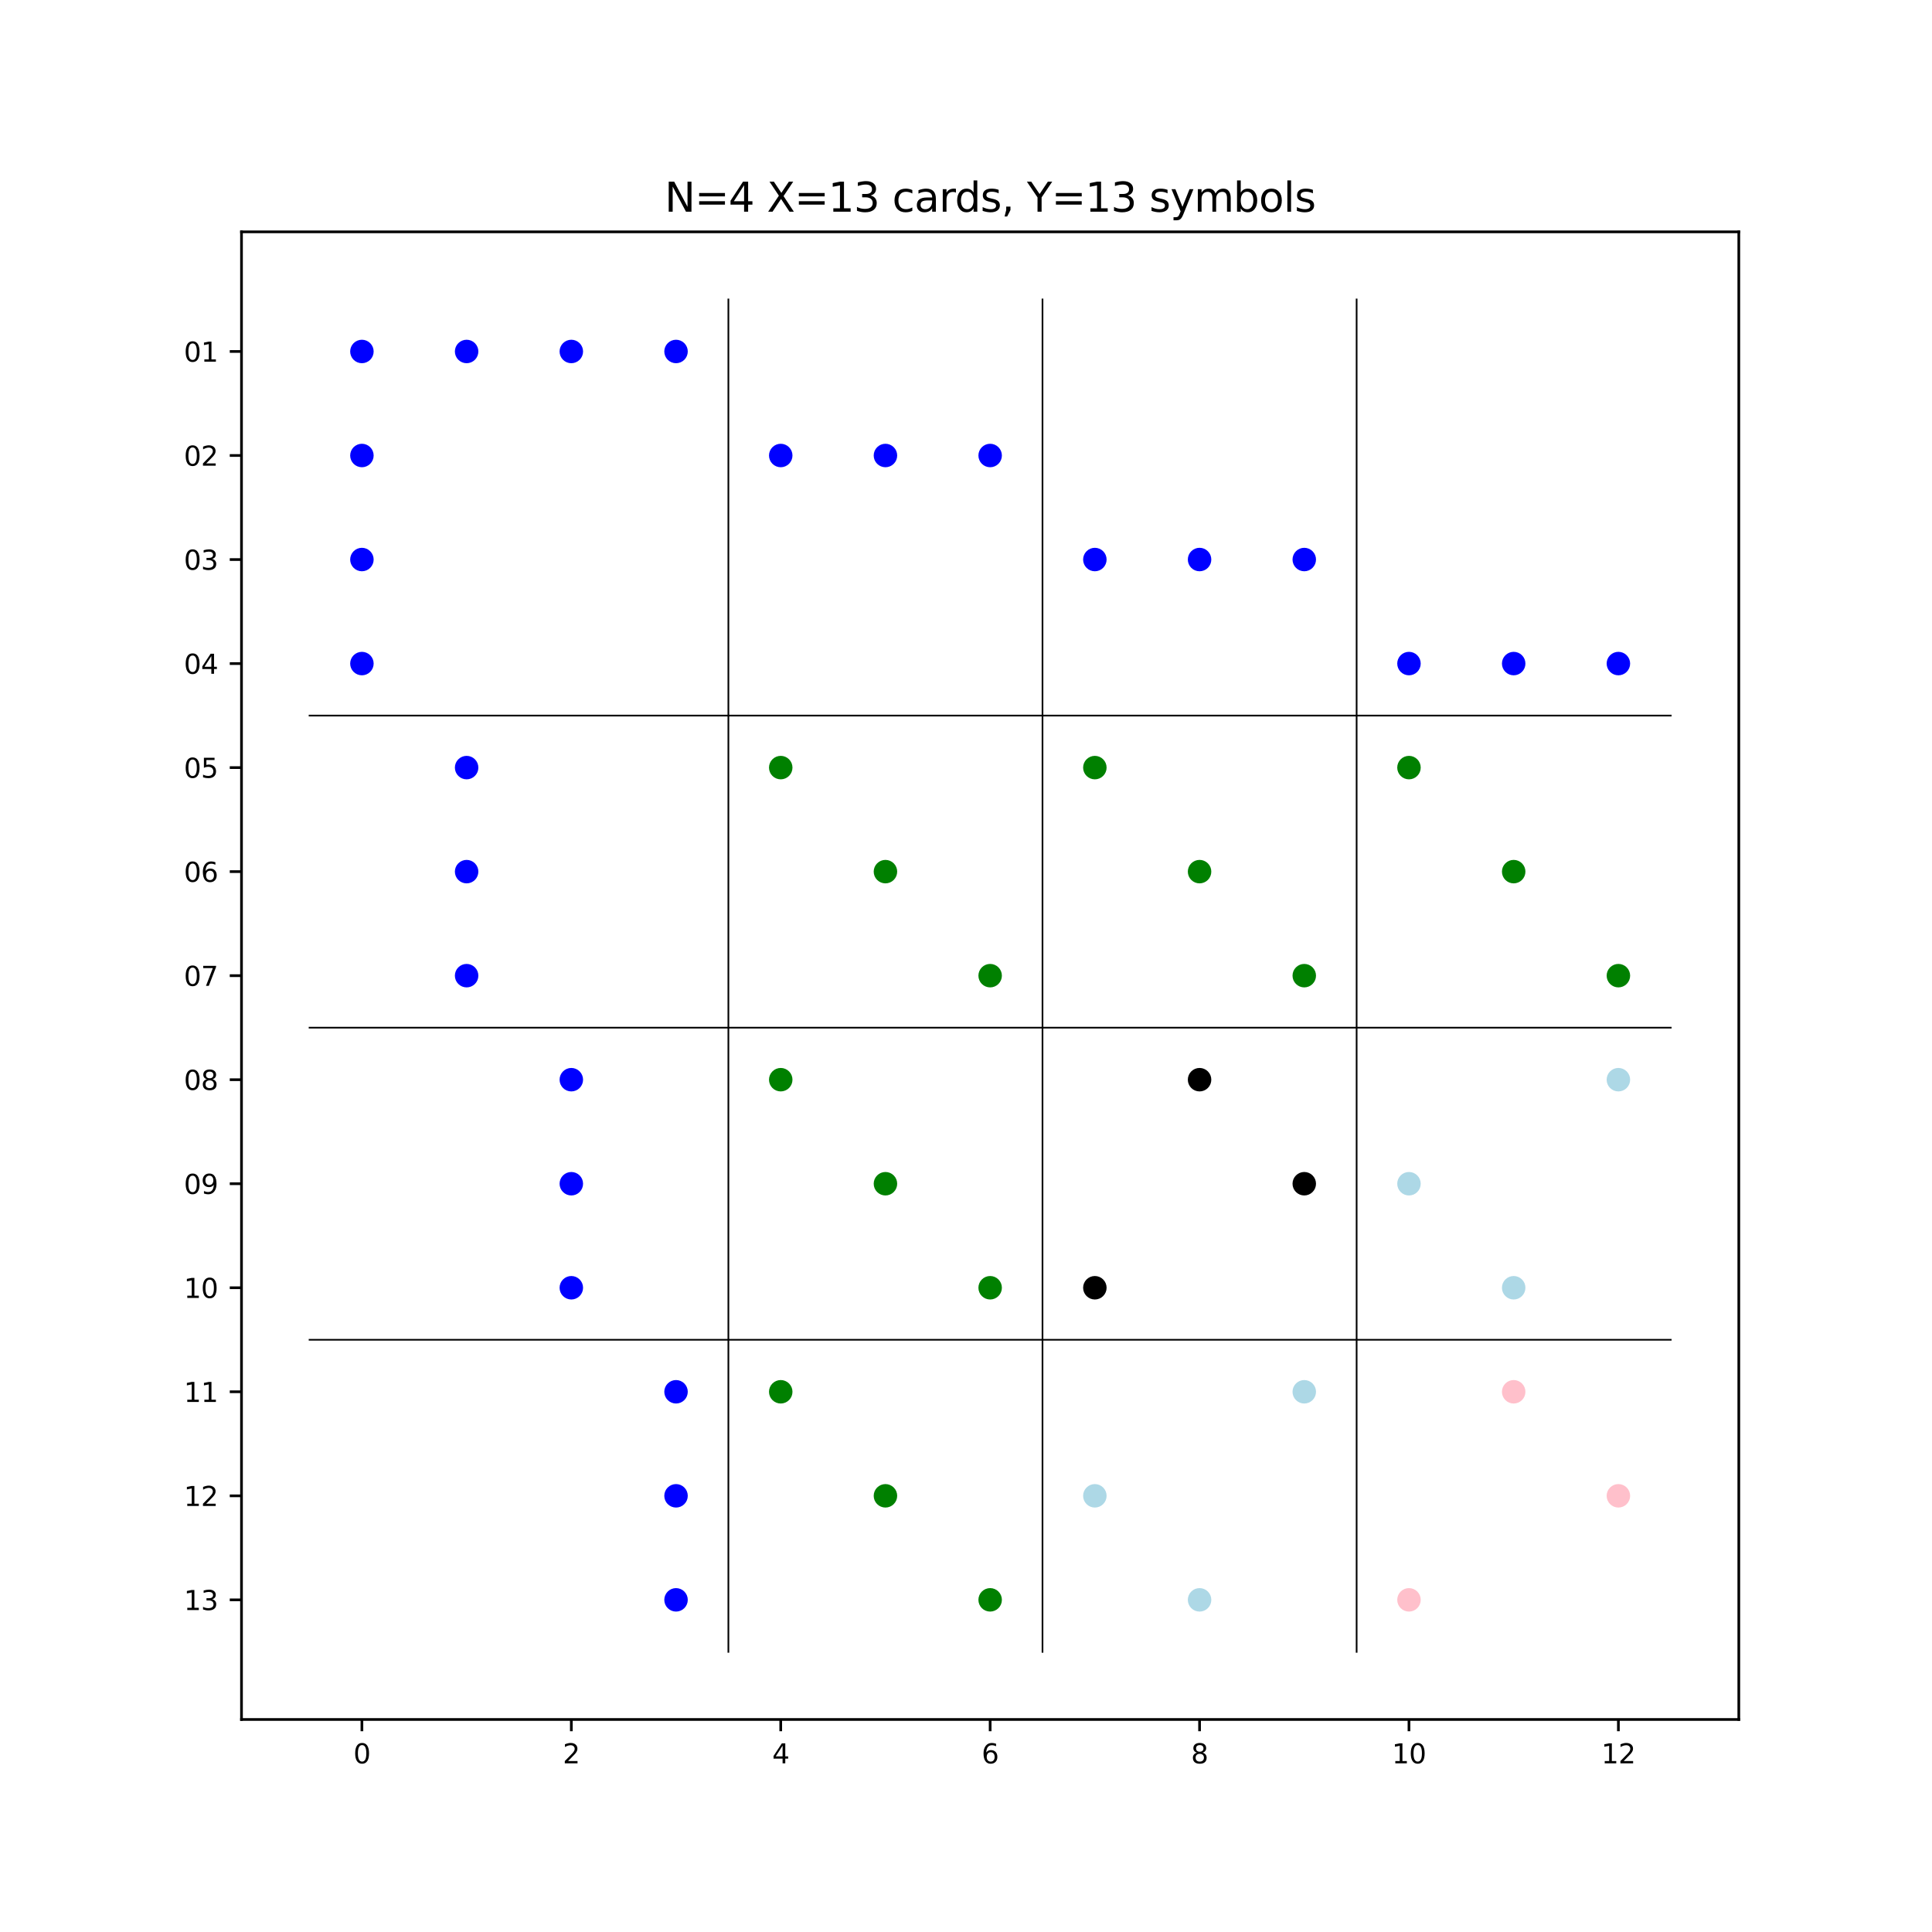 <?xml version="1.0" encoding="utf-8" standalone="no"?>
<!DOCTYPE svg PUBLIC "-//W3C//DTD SVG 1.1//EN"
  "http://www.w3.org/Graphics/SVG/1.1/DTD/svg11.dtd">
<svg xmlns:xlink="http://www.w3.org/1999/xlink" width="576pt" height="576pt" viewBox="0 0 576 576" xmlns="http://www.w3.org/2000/svg" version="1.1">
 <defs>
  <style type="text/css">*{stroke-linejoin: round; stroke-linecap: butt}</style>
 </defs>
 <g id="figure_1">
  <g id="patch_1">
   <path d="M 0 576 
L 576 576 
L 576 0 
L 0 0 
z
" style="fill: #ffffff"/>
  </g>
  <g id="axes_1">
   <g id="patch_2">
    <path d="M 72 512.64 
L 518.4 512.64 
L 518.4 69.12 
L 72 69.12 
z
" style="fill: #ffffff"/>
   </g>
   <g id="PathCollection_1">
    <defs>
     <path id="C0_0_3d399fe143" d="M 0 3 
C 0.796 3 1.559 2.684 2.121 2.121 
C 2.684 1.559 3 0.796 3 -0 
C 3 -0.796 2.684 -1.559 2.121 -2.121 
C 1.559 -2.684 0.796 -3 0 -3 
C -0.796 -3 -1.559 -2.684 -2.121 -2.121 
C -2.684 -1.559 -3 -0.796 -3 0 
C -3 0.796 -2.684 1.559 -2.121 2.121 
C -1.559 2.684 -0.796 3 0 3 
z
"/>
    </defs>
    <g clip-path="url(#pf913521347)">
     <use xlink:href="#C0_0_3d399fe143" x="107.899" y="104.788" style="fill: #0000ff; stroke: #0000ff"/>
    </g>
    <g clip-path="url(#pf913521347)">
     <use xlink:href="#C0_0_3d399fe143" x="170.333" y="104.788" style="fill: #0000ff; stroke: #0000ff"/>
    </g>
    <g clip-path="url(#pf913521347)">
     <use xlink:href="#C0_0_3d399fe143" x="139.116" y="104.788" style="fill: #0000ff; stroke: #0000ff"/>
    </g>
    <g clip-path="url(#pf913521347)">
     <use xlink:href="#C0_0_3d399fe143" x="201.55" y="104.788" style="fill: #0000ff; stroke: #0000ff"/>
    </g>
    <g clip-path="url(#pf913521347)">
     <use xlink:href="#C0_0_3d399fe143" x="107.899" y="135.803" style="fill: #0000ff; stroke: #0000ff"/>
    </g>
    <g clip-path="url(#pf913521347)">
     <use xlink:href="#C0_0_3d399fe143" x="295.2" y="135.803" style="fill: #0000ff; stroke: #0000ff"/>
    </g>
    <g clip-path="url(#pf913521347)">
     <use xlink:href="#C0_0_3d399fe143" x="232.766" y="135.803" style="fill: #0000ff; stroke: #0000ff"/>
    </g>
    <g clip-path="url(#pf913521347)">
     <use xlink:href="#C0_0_3d399fe143" x="263.983" y="135.803" style="fill: #0000ff; stroke: #0000ff"/>
    </g>
    <g clip-path="url(#pf913521347)">
     <use xlink:href="#C0_0_3d399fe143" x="107.899" y="166.818" style="fill: #0000ff; stroke: #0000ff"/>
    </g>
    <g clip-path="url(#pf913521347)">
     <use xlink:href="#C0_0_3d399fe143" x="357.634" y="166.818" style="fill: #0000ff; stroke: #0000ff"/>
    </g>
    <g clip-path="url(#pf913521347)">
     <use xlink:href="#C0_0_3d399fe143" x="326.417" y="166.818" style="fill: #0000ff; stroke: #0000ff"/>
    </g>
    <g clip-path="url(#pf913521347)">
     <use xlink:href="#C0_0_3d399fe143" x="388.85" y="166.818" style="fill: #0000ff; stroke: #0000ff"/>
    </g>
    <g clip-path="url(#pf913521347)">
     <use xlink:href="#C0_0_3d399fe143" x="107.899" y="197.834" style="fill: #0000ff; stroke: #0000ff"/>
    </g>
    <g clip-path="url(#pf913521347)">
     <use xlink:href="#C0_0_3d399fe143" x="482.501" y="197.834" style="fill: #0000ff; stroke: #0000ff"/>
    </g>
    <g clip-path="url(#pf913521347)">
     <use xlink:href="#C0_0_3d399fe143" x="420.067" y="197.834" style="fill: #0000ff; stroke: #0000ff"/>
    </g>
    <g clip-path="url(#pf913521347)">
     <use xlink:href="#C0_0_3d399fe143" x="451.284" y="197.834" style="fill: #0000ff; stroke: #0000ff"/>
    </g>
    <g clip-path="url(#pf913521347)">
     <use xlink:href="#C0_0_3d399fe143" x="420.067" y="228.849" style="fill: #008000; stroke: #008000"/>
    </g>
    <g clip-path="url(#pf913521347)">
     <use xlink:href="#C0_0_3d399fe143" x="326.417" y="228.849" style="fill: #008000; stroke: #008000"/>
    </g>
    <g clip-path="url(#pf913521347)">
     <use xlink:href="#C0_0_3d399fe143" x="139.116" y="228.849" style="fill: #0000ff; stroke: #0000ff"/>
    </g>
    <g clip-path="url(#pf913521347)">
     <use xlink:href="#C0_0_3d399fe143" x="232.766" y="228.849" style="fill: #008000; stroke: #008000"/>
    </g>
    <g clip-path="url(#pf913521347)">
     <use xlink:href="#C0_0_3d399fe143" x="357.634" y="259.865" style="fill: #008000; stroke: #008000"/>
    </g>
    <g clip-path="url(#pf913521347)">
     <use xlink:href="#C0_0_3d399fe143" x="139.116" y="259.865" style="fill: #0000ff; stroke: #0000ff"/>
    </g>
    <g clip-path="url(#pf913521347)">
     <use xlink:href="#C0_0_3d399fe143" x="263.983" y="259.865" style="fill: #008000; stroke: #008000"/>
    </g>
    <g clip-path="url(#pf913521347)">
     <use xlink:href="#C0_0_3d399fe143" x="451.284" y="259.865" style="fill: #008000; stroke: #008000"/>
    </g>
    <g clip-path="url(#pf913521347)">
     <use xlink:href="#C0_0_3d399fe143" x="388.85" y="290.88" style="fill: #008000; stroke: #008000"/>
    </g>
    <g clip-path="url(#pf913521347)">
     <use xlink:href="#C0_0_3d399fe143" x="295.2" y="290.88" style="fill: #008000; stroke: #008000"/>
    </g>
    <g clip-path="url(#pf913521347)">
     <use xlink:href="#C0_0_3d399fe143" x="139.116" y="290.88" style="fill: #0000ff; stroke: #0000ff"/>
    </g>
    <g clip-path="url(#pf913521347)">
     <use xlink:href="#C0_0_3d399fe143" x="482.501" y="290.88" style="fill: #008000; stroke: #008000"/>
    </g>
    <g clip-path="url(#pf913521347)">
     <use xlink:href="#C0_0_3d399fe143" x="482.501" y="321.895" style="fill: #add8e6; stroke: #add8e6"/>
    </g>
    <g clip-path="url(#pf913521347)">
     <use xlink:href="#C0_0_3d399fe143" x="357.634" y="321.895" style="stroke: #000000"/>
    </g>
    <g clip-path="url(#pf913521347)">
     <use xlink:href="#C0_0_3d399fe143" x="170.333" y="321.895" style="fill: #0000ff; stroke: #0000ff"/>
    </g>
    <g clip-path="url(#pf913521347)">
     <use xlink:href="#C0_0_3d399fe143" x="232.766" y="321.895" style="fill: #008000; stroke: #008000"/>
    </g>
    <g clip-path="url(#pf913521347)">
     <use xlink:href="#C0_0_3d399fe143" x="388.85" y="352.911" style="stroke: #000000"/>
    </g>
    <g clip-path="url(#pf913521347)">
     <use xlink:href="#C0_0_3d399fe143" x="420.067" y="352.911" style="fill: #add8e6; stroke: #add8e6"/>
    </g>
    <g clip-path="url(#pf913521347)">
     <use xlink:href="#C0_0_3d399fe143" x="170.333" y="352.911" style="fill: #0000ff; stroke: #0000ff"/>
    </g>
    <g clip-path="url(#pf913521347)">
     <use xlink:href="#C0_0_3d399fe143" x="263.983" y="352.911" style="fill: #008000; stroke: #008000"/>
    </g>
    <g clip-path="url(#pf913521347)">
     <use xlink:href="#C0_0_3d399fe143" x="295.2" y="383.926" style="fill: #008000; stroke: #008000"/>
    </g>
    <g clip-path="url(#pf913521347)">
     <use xlink:href="#C0_0_3d399fe143" x="170.333" y="383.926" style="fill: #0000ff; stroke: #0000ff"/>
    </g>
    <g clip-path="url(#pf913521347)">
     <use xlink:href="#C0_0_3d399fe143" x="326.417" y="383.926" style="stroke: #000000"/>
    </g>
    <g clip-path="url(#pf913521347)">
     <use xlink:href="#C0_0_3d399fe143" x="451.284" y="383.926" style="fill: #add8e6; stroke: #add8e6"/>
    </g>
    <g clip-path="url(#pf913521347)">
     <use xlink:href="#C0_0_3d399fe143" x="201.55" y="414.942" style="fill: #0000ff; stroke: #0000ff"/>
    </g>
    <g clip-path="url(#pf913521347)">
     <use xlink:href="#C0_0_3d399fe143" x="451.284" y="414.942" style="fill: #ffc0cb; stroke: #ffc0cb"/>
    </g>
    <g clip-path="url(#pf913521347)">
     <use xlink:href="#C0_0_3d399fe143" x="232.766" y="414.942" style="fill: #008000; stroke: #008000"/>
    </g>
    <g clip-path="url(#pf913521347)">
     <use xlink:href="#C0_0_3d399fe143" x="388.85" y="414.942" style="fill: #add8e6; stroke: #add8e6"/>
    </g>
    <g clip-path="url(#pf913521347)">
     <use xlink:href="#C0_0_3d399fe143" x="201.55" y="445.957" style="fill: #0000ff; stroke: #0000ff"/>
    </g>
    <g clip-path="url(#pf913521347)">
     <use xlink:href="#C0_0_3d399fe143" x="482.501" y="445.957" style="fill: #ffc0cb; stroke: #ffc0cb"/>
    </g>
    <g clip-path="url(#pf913521347)">
     <use xlink:href="#C0_0_3d399fe143" x="326.417" y="445.957" style="fill: #add8e6; stroke: #add8e6"/>
    </g>
    <g clip-path="url(#pf913521347)">
     <use xlink:href="#C0_0_3d399fe143" x="263.983" y="445.957" style="fill: #008000; stroke: #008000"/>
    </g>
    <g clip-path="url(#pf913521347)">
     <use xlink:href="#C0_0_3d399fe143" x="201.55" y="476.972" style="fill: #0000ff; stroke: #0000ff"/>
    </g>
    <g clip-path="url(#pf913521347)">
     <use xlink:href="#C0_0_3d399fe143" x="295.2" y="476.972" style="fill: #008000; stroke: #008000"/>
    </g>
    <g clip-path="url(#pf913521347)">
     <use xlink:href="#C0_0_3d399fe143" x="357.634" y="476.972" style="fill: #add8e6; stroke: #add8e6"/>
    </g>
    <g clip-path="url(#pf913521347)">
     <use xlink:href="#C0_0_3d399fe143" x="420.067" y="476.972" style="fill: #ffc0cb; stroke: #ffc0cb"/>
    </g>
   </g>
   <g id="matplotlib.axis_1">
    <g id="xtick_1">
     <g id="line2d_1">
      <defs>
       <path id="m92c27fbc14" d="M 0 0 
L 0 3.5 
" style="stroke: #000000; stroke-width: 0.8"/>
      </defs>
      <g>
       <use xlink:href="#m92c27fbc14" x="107.899" y="512.64" style="stroke: #000000; stroke-width: 0.8"/>
      </g>
     </g>
     <g id="text_1">
      <!-- 0 -->
      <g transform="translate(105.354 525.719) scale(0.08 -0.08)">
       <defs>
        <path id="DejaVuSans-30" d="M 2034 4250 
Q 1547 4250 1301 3770 
Q 1056 3291 1056 2328 
Q 1056 1369 1301 889 
Q 1547 409 2034 409 
Q 2525 409 2770 889 
Q 3016 1369 3016 2328 
Q 3016 3291 2770 3770 
Q 2525 4250 2034 4250 
z
M 2034 4750 
Q 2819 4750 3233 4129 
Q 3647 3509 3647 2328 
Q 3647 1150 3233 529 
Q 2819 -91 2034 -91 
Q 1250 -91 836 529 
Q 422 1150 422 2328 
Q 422 3509 836 4129 
Q 1250 4750 2034 4750 
z
" transform="scale(0.016)"/>
       </defs>
       <use xlink:href="#DejaVuSans-30"/>
      </g>
     </g>
    </g>
    <g id="xtick_2">
     <g id="line2d_2">
      <g>
       <use xlink:href="#m92c27fbc14" x="170.333" y="512.64" style="stroke: #000000; stroke-width: 0.8"/>
      </g>
     </g>
     <g id="text_2">
      <!-- 2 -->
      <g transform="translate(167.788 525.719) scale(0.08 -0.08)">
       <defs>
        <path id="DejaVuSans-32" d="M 1228 531 
L 3431 531 
L 3431 0 
L 469 0 
L 469 531 
Q 828 903 1448 1529 
Q 2069 2156 2228 2338 
Q 2531 2678 2651 2914 
Q 2772 3150 2772 3378 
Q 2772 3750 2511 3984 
Q 2250 4219 1831 4219 
Q 1534 4219 1204 4116 
Q 875 4013 500 3803 
L 500 4441 
Q 881 4594 1212 4672 
Q 1544 4750 1819 4750 
Q 2544 4750 2975 4387 
Q 3406 4025 3406 3419 
Q 3406 3131 3298 2873 
Q 3191 2616 2906 2266 
Q 2828 2175 2409 1742 
Q 1991 1309 1228 531 
z
" transform="scale(0.016)"/>
       </defs>
       <use xlink:href="#DejaVuSans-32"/>
      </g>
     </g>
    </g>
    <g id="xtick_3">
     <g id="line2d_3">
      <g>
       <use xlink:href="#m92c27fbc14" x="232.766" y="512.64" style="stroke: #000000; stroke-width: 0.8"/>
      </g>
     </g>
     <g id="text_3">
      <!-- 4 -->
      <g transform="translate(230.221 525.719) scale(0.08 -0.08)">
       <defs>
        <path id="DejaVuSans-34" d="M 2419 4116 
L 825 1625 
L 2419 1625 
L 2419 4116 
z
M 2253 4666 
L 3047 4666 
L 3047 1625 
L 3713 1625 
L 3713 1100 
L 3047 1100 
L 3047 0 
L 2419 0 
L 2419 1100 
L 313 1100 
L 313 1709 
L 2253 4666 
z
" transform="scale(0.016)"/>
       </defs>
       <use xlink:href="#DejaVuSans-34"/>
      </g>
     </g>
    </g>
    <g id="xtick_4">
     <g id="line2d_4">
      <g>
       <use xlink:href="#m92c27fbc14" x="295.2" y="512.64" style="stroke: #000000; stroke-width: 0.8"/>
      </g>
     </g>
     <g id="text_4">
      <!-- 6 -->
      <g transform="translate(292.655 525.719) scale(0.08 -0.08)">
       <defs>
        <path id="DejaVuSans-36" d="M 2113 2584 
Q 1688 2584 1439 2293 
Q 1191 2003 1191 1497 
Q 1191 994 1439 701 
Q 1688 409 2113 409 
Q 2538 409 2786 701 
Q 3034 994 3034 1497 
Q 3034 2003 2786 2293 
Q 2538 2584 2113 2584 
z
M 3366 4563 
L 3366 3988 
Q 3128 4100 2886 4159 
Q 2644 4219 2406 4219 
Q 1781 4219 1451 3797 
Q 1122 3375 1075 2522 
Q 1259 2794 1537 2939 
Q 1816 3084 2150 3084 
Q 2853 3084 3261 2657 
Q 3669 2231 3669 1497 
Q 3669 778 3244 343 
Q 2819 -91 2113 -91 
Q 1303 -91 875 529 
Q 447 1150 447 2328 
Q 447 3434 972 4092 
Q 1497 4750 2381 4750 
Q 2619 4750 2861 4703 
Q 3103 4656 3366 4563 
z
" transform="scale(0.016)"/>
       </defs>
       <use xlink:href="#DejaVuSans-36"/>
      </g>
     </g>
    </g>
    <g id="xtick_5">
     <g id="line2d_5">
      <g>
       <use xlink:href="#m92c27fbc14" x="357.634" y="512.64" style="stroke: #000000; stroke-width: 0.8"/>
      </g>
     </g>
     <g id="text_5">
      <!-- 8 -->
      <g transform="translate(355.089 525.719) scale(0.08 -0.08)">
       <defs>
        <path id="DejaVuSans-38" d="M 2034 2216 
Q 1584 2216 1326 1975 
Q 1069 1734 1069 1313 
Q 1069 891 1326 650 
Q 1584 409 2034 409 
Q 2484 409 2743 651 
Q 3003 894 3003 1313 
Q 3003 1734 2745 1975 
Q 2488 2216 2034 2216 
z
M 1403 2484 
Q 997 2584 770 2862 
Q 544 3141 544 3541 
Q 544 4100 942 4425 
Q 1341 4750 2034 4750 
Q 2731 4750 3128 4425 
Q 3525 4100 3525 3541 
Q 3525 3141 3298 2862 
Q 3072 2584 2669 2484 
Q 3125 2378 3379 2068 
Q 3634 1759 3634 1313 
Q 3634 634 3220 271 
Q 2806 -91 2034 -91 
Q 1263 -91 848 271 
Q 434 634 434 1313 
Q 434 1759 690 2068 
Q 947 2378 1403 2484 
z
M 1172 3481 
Q 1172 3119 1398 2916 
Q 1625 2713 2034 2713 
Q 2441 2713 2670 2916 
Q 2900 3119 2900 3481 
Q 2900 3844 2670 4047 
Q 2441 4250 2034 4250 
Q 1625 4250 1398 4047 
Q 1172 3844 1172 3481 
z
" transform="scale(0.016)"/>
       </defs>
       <use xlink:href="#DejaVuSans-38"/>
      </g>
     </g>
    </g>
    <g id="xtick_6">
     <g id="line2d_6">
      <g>
       <use xlink:href="#m92c27fbc14" x="420.067" y="512.64" style="stroke: #000000; stroke-width: 0.8"/>
      </g>
     </g>
     <g id="text_6">
      <!-- 10 -->
      <g transform="translate(414.977 525.719) scale(0.08 -0.08)">
       <defs>
        <path id="DejaVuSans-31" d="M 794 531 
L 1825 531 
L 1825 4091 
L 703 3866 
L 703 4441 
L 1819 4666 
L 2450 4666 
L 2450 531 
L 3481 531 
L 3481 0 
L 794 0 
L 794 531 
z
" transform="scale(0.016)"/>
       </defs>
       <use xlink:href="#DejaVuSans-31"/>
       <use xlink:href="#DejaVuSans-30" transform="translate(63.623 0)"/>
      </g>
     </g>
    </g>
    <g id="xtick_7">
     <g id="line2d_7">
      <g>
       <use xlink:href="#m92c27fbc14" x="482.501" y="512.64" style="stroke: #000000; stroke-width: 0.8"/>
      </g>
     </g>
     <g id="text_7">
      <!-- 12 -->
      <g transform="translate(477.411 525.719) scale(0.08 -0.08)">
       <use xlink:href="#DejaVuSans-31"/>
       <use xlink:href="#DejaVuSans-32" transform="translate(63.623 0)"/>
      </g>
     </g>
    </g>
   </g>
   <g id="matplotlib.axis_2">
    <g id="ytick_1">
     <g id="line2d_8">
      <defs>
       <path id="m2a382d05fb" d="M 0 0 
L -3.5 0 
" style="stroke: #000000; stroke-width: 0.8"/>
      </defs>
      <g>
       <use xlink:href="#m2a382d05fb" x="72" y="104.788" style="stroke: #000000; stroke-width: 0.8"/>
      </g>
     </g>
     <g id="text_8">
      <!-- 01 -->
      <g transform="translate(54.82 107.827) scale(0.08 -0.08)">
       <use xlink:href="#DejaVuSans-30"/>
       <use xlink:href="#DejaVuSans-31" transform="translate(63.623 0)"/>
      </g>
     </g>
    </g>
    <g id="ytick_2">
     <g id="line2d_9">
      <g>
       <use xlink:href="#m2a382d05fb" x="72" y="135.803" style="stroke: #000000; stroke-width: 0.8"/>
      </g>
     </g>
     <g id="text_9">
      <!-- 02 -->
      <g transform="translate(54.82 138.842) scale(0.08 -0.08)">
       <use xlink:href="#DejaVuSans-30"/>
       <use xlink:href="#DejaVuSans-32" transform="translate(63.623 0)"/>
      </g>
     </g>
    </g>
    <g id="ytick_3">
     <g id="line2d_10">
      <g>
       <use xlink:href="#m2a382d05fb" x="72" y="166.818" style="stroke: #000000; stroke-width: 0.8"/>
      </g>
     </g>
     <g id="text_10">
      <!-- 03 -->
      <g transform="translate(54.82 169.858) scale(0.08 -0.08)">
       <defs>
        <path id="DejaVuSans-33" d="M 2597 2516 
Q 3050 2419 3304 2112 
Q 3559 1806 3559 1356 
Q 3559 666 3084 287 
Q 2609 -91 1734 -91 
Q 1441 -91 1130 -33 
Q 819 25 488 141 
L 488 750 
Q 750 597 1062 519 
Q 1375 441 1716 441 
Q 2309 441 2620 675 
Q 2931 909 2931 1356 
Q 2931 1769 2642 2001 
Q 2353 2234 1838 2234 
L 1294 2234 
L 1294 2753 
L 1863 2753 
Q 2328 2753 2575 2939 
Q 2822 3125 2822 3475 
Q 2822 3834 2567 4026 
Q 2313 4219 1838 4219 
Q 1578 4219 1281 4162 
Q 984 4106 628 3988 
L 628 4550 
Q 988 4650 1302 4700 
Q 1616 4750 1894 4750 
Q 2613 4750 3031 4423 
Q 3450 4097 3450 3541 
Q 3450 3153 3228 2886 
Q 3006 2619 2597 2516 
z
" transform="scale(0.016)"/>
       </defs>
       <use xlink:href="#DejaVuSans-30"/>
       <use xlink:href="#DejaVuSans-33" transform="translate(63.623 0)"/>
      </g>
     </g>
    </g>
    <g id="ytick_4">
     <g id="line2d_11">
      <g>
       <use xlink:href="#m2a382d05fb" x="72" y="197.834" style="stroke: #000000; stroke-width: 0.8"/>
      </g>
     </g>
     <g id="text_11">
      <!-- 04 -->
      <g transform="translate(54.82 200.873) scale(0.08 -0.08)">
       <use xlink:href="#DejaVuSans-30"/>
       <use xlink:href="#DejaVuSans-34" transform="translate(63.623 0)"/>
      </g>
     </g>
    </g>
    <g id="ytick_5">
     <g id="line2d_12">
      <g>
       <use xlink:href="#m2a382d05fb" x="72" y="228.849" style="stroke: #000000; stroke-width: 0.8"/>
      </g>
     </g>
     <g id="text_12">
      <!-- 05 -->
      <g transform="translate(54.82 231.889) scale(0.08 -0.08)">
       <defs>
        <path id="DejaVuSans-35" d="M 691 4666 
L 3169 4666 
L 3169 4134 
L 1269 4134 
L 1269 2991 
Q 1406 3038 1543 3061 
Q 1681 3084 1819 3084 
Q 2600 3084 3056 2656 
Q 3513 2228 3513 1497 
Q 3513 744 3044 326 
Q 2575 -91 1722 -91 
Q 1428 -91 1123 -41 
Q 819 9 494 109 
L 494 744 
Q 775 591 1075 516 
Q 1375 441 1709 441 
Q 2250 441 2565 725 
Q 2881 1009 2881 1497 
Q 2881 1984 2565 2268 
Q 2250 2553 1709 2553 
Q 1456 2553 1204 2497 
Q 953 2441 691 2322 
L 691 4666 
z
" transform="scale(0.016)"/>
       </defs>
       <use xlink:href="#DejaVuSans-30"/>
       <use xlink:href="#DejaVuSans-35" transform="translate(63.623 0)"/>
      </g>
     </g>
    </g>
    <g id="ytick_6">
     <g id="line2d_13">
      <g>
       <use xlink:href="#m2a382d05fb" x="72" y="259.865" style="stroke: #000000; stroke-width: 0.8"/>
      </g>
     </g>
     <g id="text_13">
      <!-- 06 -->
      <g transform="translate(54.82 262.904) scale(0.08 -0.08)">
       <use xlink:href="#DejaVuSans-30"/>
       <use xlink:href="#DejaVuSans-36" transform="translate(63.623 0)"/>
      </g>
     </g>
    </g>
    <g id="ytick_7">
     <g id="line2d_14">
      <g>
       <use xlink:href="#m2a382d05fb" x="72" y="290.88" style="stroke: #000000; stroke-width: 0.8"/>
      </g>
     </g>
     <g id="text_14">
      <!-- 07 -->
      <g transform="translate(54.82 293.919) scale(0.08 -0.08)">
       <defs>
        <path id="DejaVuSans-37" d="M 525 4666 
L 3525 4666 
L 3525 4397 
L 1831 0 
L 1172 0 
L 2766 4134 
L 525 4134 
L 525 4666 
z
" transform="scale(0.016)"/>
       </defs>
       <use xlink:href="#DejaVuSans-30"/>
       <use xlink:href="#DejaVuSans-37" transform="translate(63.623 0)"/>
      </g>
     </g>
    </g>
    <g id="ytick_8">
     <g id="line2d_15">
      <g>
       <use xlink:href="#m2a382d05fb" x="72" y="321.895" style="stroke: #000000; stroke-width: 0.8"/>
      </g>
     </g>
     <g id="text_15">
      <!-- 08 -->
      <g transform="translate(54.82 324.935) scale(0.08 -0.08)">
       <use xlink:href="#DejaVuSans-30"/>
       <use xlink:href="#DejaVuSans-38" transform="translate(63.623 0)"/>
      </g>
     </g>
    </g>
    <g id="ytick_9">
     <g id="line2d_16">
      <g>
       <use xlink:href="#m2a382d05fb" x="72" y="352.911" style="stroke: #000000; stroke-width: 0.8"/>
      </g>
     </g>
     <g id="text_16">
      <!-- 09 -->
      <g transform="translate(54.82 355.95) scale(0.08 -0.08)">
       <defs>
        <path id="DejaVuSans-39" d="M 703 97 
L 703 672 
Q 941 559 1184 500 
Q 1428 441 1663 441 
Q 2288 441 2617 861 
Q 2947 1281 2994 2138 
Q 2813 1869 2534 1725 
Q 2256 1581 1919 1581 
Q 1219 1581 811 2004 
Q 403 2428 403 3163 
Q 403 3881 828 4315 
Q 1253 4750 1959 4750 
Q 2769 4750 3195 4129 
Q 3622 3509 3622 2328 
Q 3622 1225 3098 567 
Q 2575 -91 1691 -91 
Q 1453 -91 1209 -44 
Q 966 3 703 97 
z
M 1959 2075 
Q 2384 2075 2632 2365 
Q 2881 2656 2881 3163 
Q 2881 3666 2632 3958 
Q 2384 4250 1959 4250 
Q 1534 4250 1286 3958 
Q 1038 3666 1038 3163 
Q 1038 2656 1286 2365 
Q 1534 2075 1959 2075 
z
" transform="scale(0.016)"/>
       </defs>
       <use xlink:href="#DejaVuSans-30"/>
       <use xlink:href="#DejaVuSans-39" transform="translate(63.623 0)"/>
      </g>
     </g>
    </g>
    <g id="ytick_10">
     <g id="line2d_17">
      <g>
       <use xlink:href="#m2a382d05fb" x="72" y="383.926" style="stroke: #000000; stroke-width: 0.8"/>
      </g>
     </g>
     <g id="text_17">
      <!-- 10 -->
      <g transform="translate(54.82 386.966) scale(0.08 -0.08)">
       <use xlink:href="#DejaVuSans-31"/>
       <use xlink:href="#DejaVuSans-30" transform="translate(63.623 0)"/>
      </g>
     </g>
    </g>
    <g id="ytick_11">
     <g id="line2d_18">
      <g>
       <use xlink:href="#m2a382d05fb" x="72" y="414.942" style="stroke: #000000; stroke-width: 0.8"/>
      </g>
     </g>
     <g id="text_18">
      <!-- 11 -->
      <g transform="translate(54.82 417.981) scale(0.08 -0.08)">
       <use xlink:href="#DejaVuSans-31"/>
       <use xlink:href="#DejaVuSans-31" transform="translate(63.623 0)"/>
      </g>
     </g>
    </g>
    <g id="ytick_12">
     <g id="line2d_19">
      <g>
       <use xlink:href="#m2a382d05fb" x="72" y="445.957" style="stroke: #000000; stroke-width: 0.8"/>
      </g>
     </g>
     <g id="text_19">
      <!-- 12 -->
      <g transform="translate(54.82 448.996) scale(0.08 -0.08)">
       <use xlink:href="#DejaVuSans-31"/>
       <use xlink:href="#DejaVuSans-32" transform="translate(63.623 0)"/>
      </g>
     </g>
    </g>
    <g id="ytick_13">
     <g id="line2d_20">
      <g>
       <use xlink:href="#m2a382d05fb" x="72" y="476.972" style="stroke: #000000; stroke-width: 0.8"/>
      </g>
     </g>
     <g id="text_20">
      <!-- 13 -->
      <g transform="translate(54.82 480.012) scale(0.08 -0.08)">
       <use xlink:href="#DejaVuSans-31"/>
       <use xlink:href="#DejaVuSans-33" transform="translate(63.623 0)"/>
      </g>
     </g>
    </g>
   </g>
   <g id="line2d_21">
    <path d="M 92.291 213.342 
L 498.109 213.342 
" clip-path="url(#pf913521347)" style="fill: none; stroke: #000000; stroke-width: 0.5; stroke-linecap: square"/>
   </g>
   <g id="line2d_22">
    <path d="M 217.158 89.28 
L 217.158 492.48 
" clip-path="url(#pf913521347)" style="fill: none; stroke: #000000; stroke-width: 0.5; stroke-linecap: square"/>
   </g>
   <g id="line2d_23">
    <path d="M 92.291 306.388 
L 498.109 306.388 
" clip-path="url(#pf913521347)" style="fill: none; stroke: #000000; stroke-width: 0.5; stroke-linecap: square"/>
   </g>
   <g id="line2d_24">
    <path d="M 310.808 89.28 
L 310.808 492.48 
" clip-path="url(#pf913521347)" style="fill: none; stroke: #000000; stroke-width: 0.5; stroke-linecap: square"/>
   </g>
   <g id="line2d_25">
    <path d="M 92.291 399.434 
L 498.109 399.434 
" clip-path="url(#pf913521347)" style="fill: none; stroke: #000000; stroke-width: 0.5; stroke-linecap: square"/>
   </g>
   <g id="line2d_26">
    <path d="M 404.459 89.28 
L 404.459 492.48 
" clip-path="url(#pf913521347)" style="fill: none; stroke: #000000; stroke-width: 0.5; stroke-linecap: square"/>
   </g>
   <g id="patch_3">
    <path d="M 72 512.64 
L 72 69.12 
" style="fill: none; stroke: #000000; stroke-width: 0.8; stroke-linejoin: miter; stroke-linecap: square"/>
   </g>
   <g id="patch_4">
    <path d="M 518.4 512.64 
L 518.4 69.12 
" style="fill: none; stroke: #000000; stroke-width: 0.8; stroke-linejoin: miter; stroke-linecap: square"/>
   </g>
   <g id="patch_5">
    <path d="M 72 512.64 
L 518.4 512.64 
" style="fill: none; stroke: #000000; stroke-width: 0.8; stroke-linejoin: miter; stroke-linecap: square"/>
   </g>
   <g id="patch_6">
    <path d="M 72 69.12 
L 518.4 69.12 
" style="fill: none; stroke: #000000; stroke-width: 0.8; stroke-linejoin: miter; stroke-linecap: square"/>
   </g>
   <g id="text_21">
    <!-- N=4 X=13 cards, Y=13 symbols -->
    <g transform="translate(198.165 63.12) scale(0.12 -0.12)">
     <defs>
      <path id="DejaVuSans-4e" d="M 628 4666 
L 1478 4666 
L 3547 763 
L 3547 4666 
L 4159 4666 
L 4159 0 
L 3309 0 
L 1241 3903 
L 1241 0 
L 628 0 
L 628 4666 
z
" transform="scale(0.016)"/>
      <path id="DejaVuSans-3d" d="M 678 2906 
L 4684 2906 
L 4684 2381 
L 678 2381 
L 678 2906 
z
M 678 1631 
L 4684 1631 
L 4684 1100 
L 678 1100 
L 678 1631 
z
" transform="scale(0.016)"/>
      <path id="DejaVuSans-20" transform="scale(0.016)"/>
      <path id="DejaVuSans-58" d="M 403 4666 
L 1081 4666 
L 2241 2931 
L 3406 4666 
L 4084 4666 
L 2584 2425 
L 4184 0 
L 3506 0 
L 2194 1984 
L 872 0 
L 191 0 
L 1856 2491 
L 403 4666 
z
" transform="scale(0.016)"/>
      <path id="DejaVuSans-63" d="M 3122 3366 
L 3122 2828 
Q 2878 2963 2633 3030 
Q 2388 3097 2138 3097 
Q 1578 3097 1268 2742 
Q 959 2388 959 1747 
Q 959 1106 1268 751 
Q 1578 397 2138 397 
Q 2388 397 2633 464 
Q 2878 531 3122 666 
L 3122 134 
Q 2881 22 2623 -34 
Q 2366 -91 2075 -91 
Q 1284 -91 818 406 
Q 353 903 353 1747 
Q 353 2603 823 3093 
Q 1294 3584 2113 3584 
Q 2378 3584 2631 3529 
Q 2884 3475 3122 3366 
z
" transform="scale(0.016)"/>
      <path id="DejaVuSans-61" d="M 2194 1759 
Q 1497 1759 1228 1600 
Q 959 1441 959 1056 
Q 959 750 1161 570 
Q 1363 391 1709 391 
Q 2188 391 2477 730 
Q 2766 1069 2766 1631 
L 2766 1759 
L 2194 1759 
z
M 3341 1997 
L 3341 0 
L 2766 0 
L 2766 531 
Q 2569 213 2275 61 
Q 1981 -91 1556 -91 
Q 1019 -91 701 211 
Q 384 513 384 1019 
Q 384 1609 779 1909 
Q 1175 2209 1959 2209 
L 2766 2209 
L 2766 2266 
Q 2766 2663 2505 2880 
Q 2244 3097 1772 3097 
Q 1472 3097 1187 3025 
Q 903 2953 641 2809 
L 641 3341 
Q 956 3463 1253 3523 
Q 1550 3584 1831 3584 
Q 2591 3584 2966 3190 
Q 3341 2797 3341 1997 
z
" transform="scale(0.016)"/>
      <path id="DejaVuSans-72" d="M 2631 2963 
Q 2534 3019 2420 3045 
Q 2306 3072 2169 3072 
Q 1681 3072 1420 2755 
Q 1159 2438 1159 1844 
L 1159 0 
L 581 0 
L 581 3500 
L 1159 3500 
L 1159 2956 
Q 1341 3275 1631 3429 
Q 1922 3584 2338 3584 
Q 2397 3584 2469 3576 
Q 2541 3569 2628 3553 
L 2631 2963 
z
" transform="scale(0.016)"/>
      <path id="DejaVuSans-64" d="M 2906 2969 
L 2906 4863 
L 3481 4863 
L 3481 0 
L 2906 0 
L 2906 525 
Q 2725 213 2448 61 
Q 2172 -91 1784 -91 
Q 1150 -91 751 415 
Q 353 922 353 1747 
Q 353 2572 751 3078 
Q 1150 3584 1784 3584 
Q 2172 3584 2448 3432 
Q 2725 3281 2906 2969 
z
M 947 1747 
Q 947 1113 1208 752 
Q 1469 391 1925 391 
Q 2381 391 2643 752 
Q 2906 1113 2906 1747 
Q 2906 2381 2643 2742 
Q 2381 3103 1925 3103 
Q 1469 3103 1208 2742 
Q 947 2381 947 1747 
z
" transform="scale(0.016)"/>
      <path id="DejaVuSans-73" d="M 2834 3397 
L 2834 2853 
Q 2591 2978 2328 3040 
Q 2066 3103 1784 3103 
Q 1356 3103 1142 2972 
Q 928 2841 928 2578 
Q 928 2378 1081 2264 
Q 1234 2150 1697 2047 
L 1894 2003 
Q 2506 1872 2764 1633 
Q 3022 1394 3022 966 
Q 3022 478 2636 193 
Q 2250 -91 1575 -91 
Q 1294 -91 989 -36 
Q 684 19 347 128 
L 347 722 
Q 666 556 975 473 
Q 1284 391 1588 391 
Q 1994 391 2212 530 
Q 2431 669 2431 922 
Q 2431 1156 2273 1281 
Q 2116 1406 1581 1522 
L 1381 1569 
Q 847 1681 609 1914 
Q 372 2147 372 2553 
Q 372 3047 722 3315 
Q 1072 3584 1716 3584 
Q 2034 3584 2315 3537 
Q 2597 3491 2834 3397 
z
" transform="scale(0.016)"/>
      <path id="DejaVuSans-2c" d="M 750 794 
L 1409 794 
L 1409 256 
L 897 -744 
L 494 -744 
L 750 256 
L 750 794 
z
" transform="scale(0.016)"/>
      <path id="DejaVuSans-59" d="M -13 4666 
L 666 4666 
L 1959 2747 
L 3244 4666 
L 3922 4666 
L 2272 2222 
L 2272 0 
L 1638 0 
L 1638 2222 
L -13 4666 
z
" transform="scale(0.016)"/>
      <path id="DejaVuSans-79" d="M 2059 -325 
Q 1816 -950 1584 -1140 
Q 1353 -1331 966 -1331 
L 506 -1331 
L 506 -850 
L 844 -850 
Q 1081 -850 1212 -737 
Q 1344 -625 1503 -206 
L 1606 56 
L 191 3500 
L 800 3500 
L 1894 763 
L 2988 3500 
L 3597 3500 
L 2059 -325 
z
" transform="scale(0.016)"/>
      <path id="DejaVuSans-6d" d="M 3328 2828 
Q 3544 3216 3844 3400 
Q 4144 3584 4550 3584 
Q 5097 3584 5394 3201 
Q 5691 2819 5691 2113 
L 5691 0 
L 5113 0 
L 5113 2094 
Q 5113 2597 4934 2840 
Q 4756 3084 4391 3084 
Q 3944 3084 3684 2787 
Q 3425 2491 3425 1978 
L 3425 0 
L 2847 0 
L 2847 2094 
Q 2847 2600 2669 2842 
Q 2491 3084 2119 3084 
Q 1678 3084 1418 2786 
Q 1159 2488 1159 1978 
L 1159 0 
L 581 0 
L 581 3500 
L 1159 3500 
L 1159 2956 
Q 1356 3278 1631 3431 
Q 1906 3584 2284 3584 
Q 2666 3584 2933 3390 
Q 3200 3197 3328 2828 
z
" transform="scale(0.016)"/>
      <path id="DejaVuSans-62" d="M 3116 1747 
Q 3116 2381 2855 2742 
Q 2594 3103 2138 3103 
Q 1681 3103 1420 2742 
Q 1159 2381 1159 1747 
Q 1159 1113 1420 752 
Q 1681 391 2138 391 
Q 2594 391 2855 752 
Q 3116 1113 3116 1747 
z
M 1159 2969 
Q 1341 3281 1617 3432 
Q 1894 3584 2278 3584 
Q 2916 3584 3314 3078 
Q 3713 2572 3713 1747 
Q 3713 922 3314 415 
Q 2916 -91 2278 -91 
Q 1894 -91 1617 61 
Q 1341 213 1159 525 
L 1159 0 
L 581 0 
L 581 4863 
L 1159 4863 
L 1159 2969 
z
" transform="scale(0.016)"/>
      <path id="DejaVuSans-6f" d="M 1959 3097 
Q 1497 3097 1228 2736 
Q 959 2375 959 1747 
Q 959 1119 1226 758 
Q 1494 397 1959 397 
Q 2419 397 2687 759 
Q 2956 1122 2956 1747 
Q 2956 2369 2687 2733 
Q 2419 3097 1959 3097 
z
M 1959 3584 
Q 2709 3584 3137 3096 
Q 3566 2609 3566 1747 
Q 3566 888 3137 398 
Q 2709 -91 1959 -91 
Q 1206 -91 779 398 
Q 353 888 353 1747 
Q 353 2609 779 3096 
Q 1206 3584 1959 3584 
z
" transform="scale(0.016)"/>
      <path id="DejaVuSans-6c" d="M 603 4863 
L 1178 4863 
L 1178 0 
L 603 0 
L 603 4863 
z
" transform="scale(0.016)"/>
     </defs>
     <use xlink:href="#DejaVuSans-4e"/>
     <use xlink:href="#DejaVuSans-3d" transform="translate(74.805 0)"/>
     <use xlink:href="#DejaVuSans-34" transform="translate(158.594 0)"/>
     <use xlink:href="#DejaVuSans-20" transform="translate(222.217 0)"/>
     <use xlink:href="#DejaVuSans-58" transform="translate(254.004 0)"/>
     <use xlink:href="#DejaVuSans-3d" transform="translate(322.51 0)"/>
     <use xlink:href="#DejaVuSans-31" transform="translate(406.299 0)"/>
     <use xlink:href="#DejaVuSans-33" transform="translate(469.922 0)"/>
     <use xlink:href="#DejaVuSans-20" transform="translate(533.545 0)"/>
     <use xlink:href="#DejaVuSans-63" transform="translate(565.332 0)"/>
     <use xlink:href="#DejaVuSans-61" transform="translate(620.312 0)"/>
     <use xlink:href="#DejaVuSans-72" transform="translate(681.592 0)"/>
     <use xlink:href="#DejaVuSans-64" transform="translate(720.955 0)"/>
     <use xlink:href="#DejaVuSans-73" transform="translate(784.432 0)"/>
     <use xlink:href="#DejaVuSans-2c" transform="translate(836.531 0)"/>
     <use xlink:href="#DejaVuSans-20" transform="translate(868.318 0)"/>
     <use xlink:href="#DejaVuSans-59" transform="translate(900.105 0)"/>
     <use xlink:href="#DejaVuSans-3d" transform="translate(961.189 0)"/>
     <use xlink:href="#DejaVuSans-31" transform="translate(1044.979 0)"/>
     <use xlink:href="#DejaVuSans-33" transform="translate(1108.602 0)"/>
     <use xlink:href="#DejaVuSans-20" transform="translate(1172.225 0)"/>
     <use xlink:href="#DejaVuSans-73" transform="translate(1204.012 0)"/>
     <use xlink:href="#DejaVuSans-79" transform="translate(1256.111 0)"/>
     <use xlink:href="#DejaVuSans-6d" transform="translate(1315.291 0)"/>
     <use xlink:href="#DejaVuSans-62" transform="translate(1412.703 0)"/>
     <use xlink:href="#DejaVuSans-6f" transform="translate(1476.18 0)"/>
     <use xlink:href="#DejaVuSans-6c" transform="translate(1537.361 0)"/>
     <use xlink:href="#DejaVuSans-73" transform="translate(1565.145 0)"/>
    </g>
   </g>
  </g>
 </g>
 <defs>
  <clipPath id="pf913521347">
   <rect x="72" y="69.12" width="446.4" height="443.52"/>
  </clipPath>
 </defs>
</svg>
